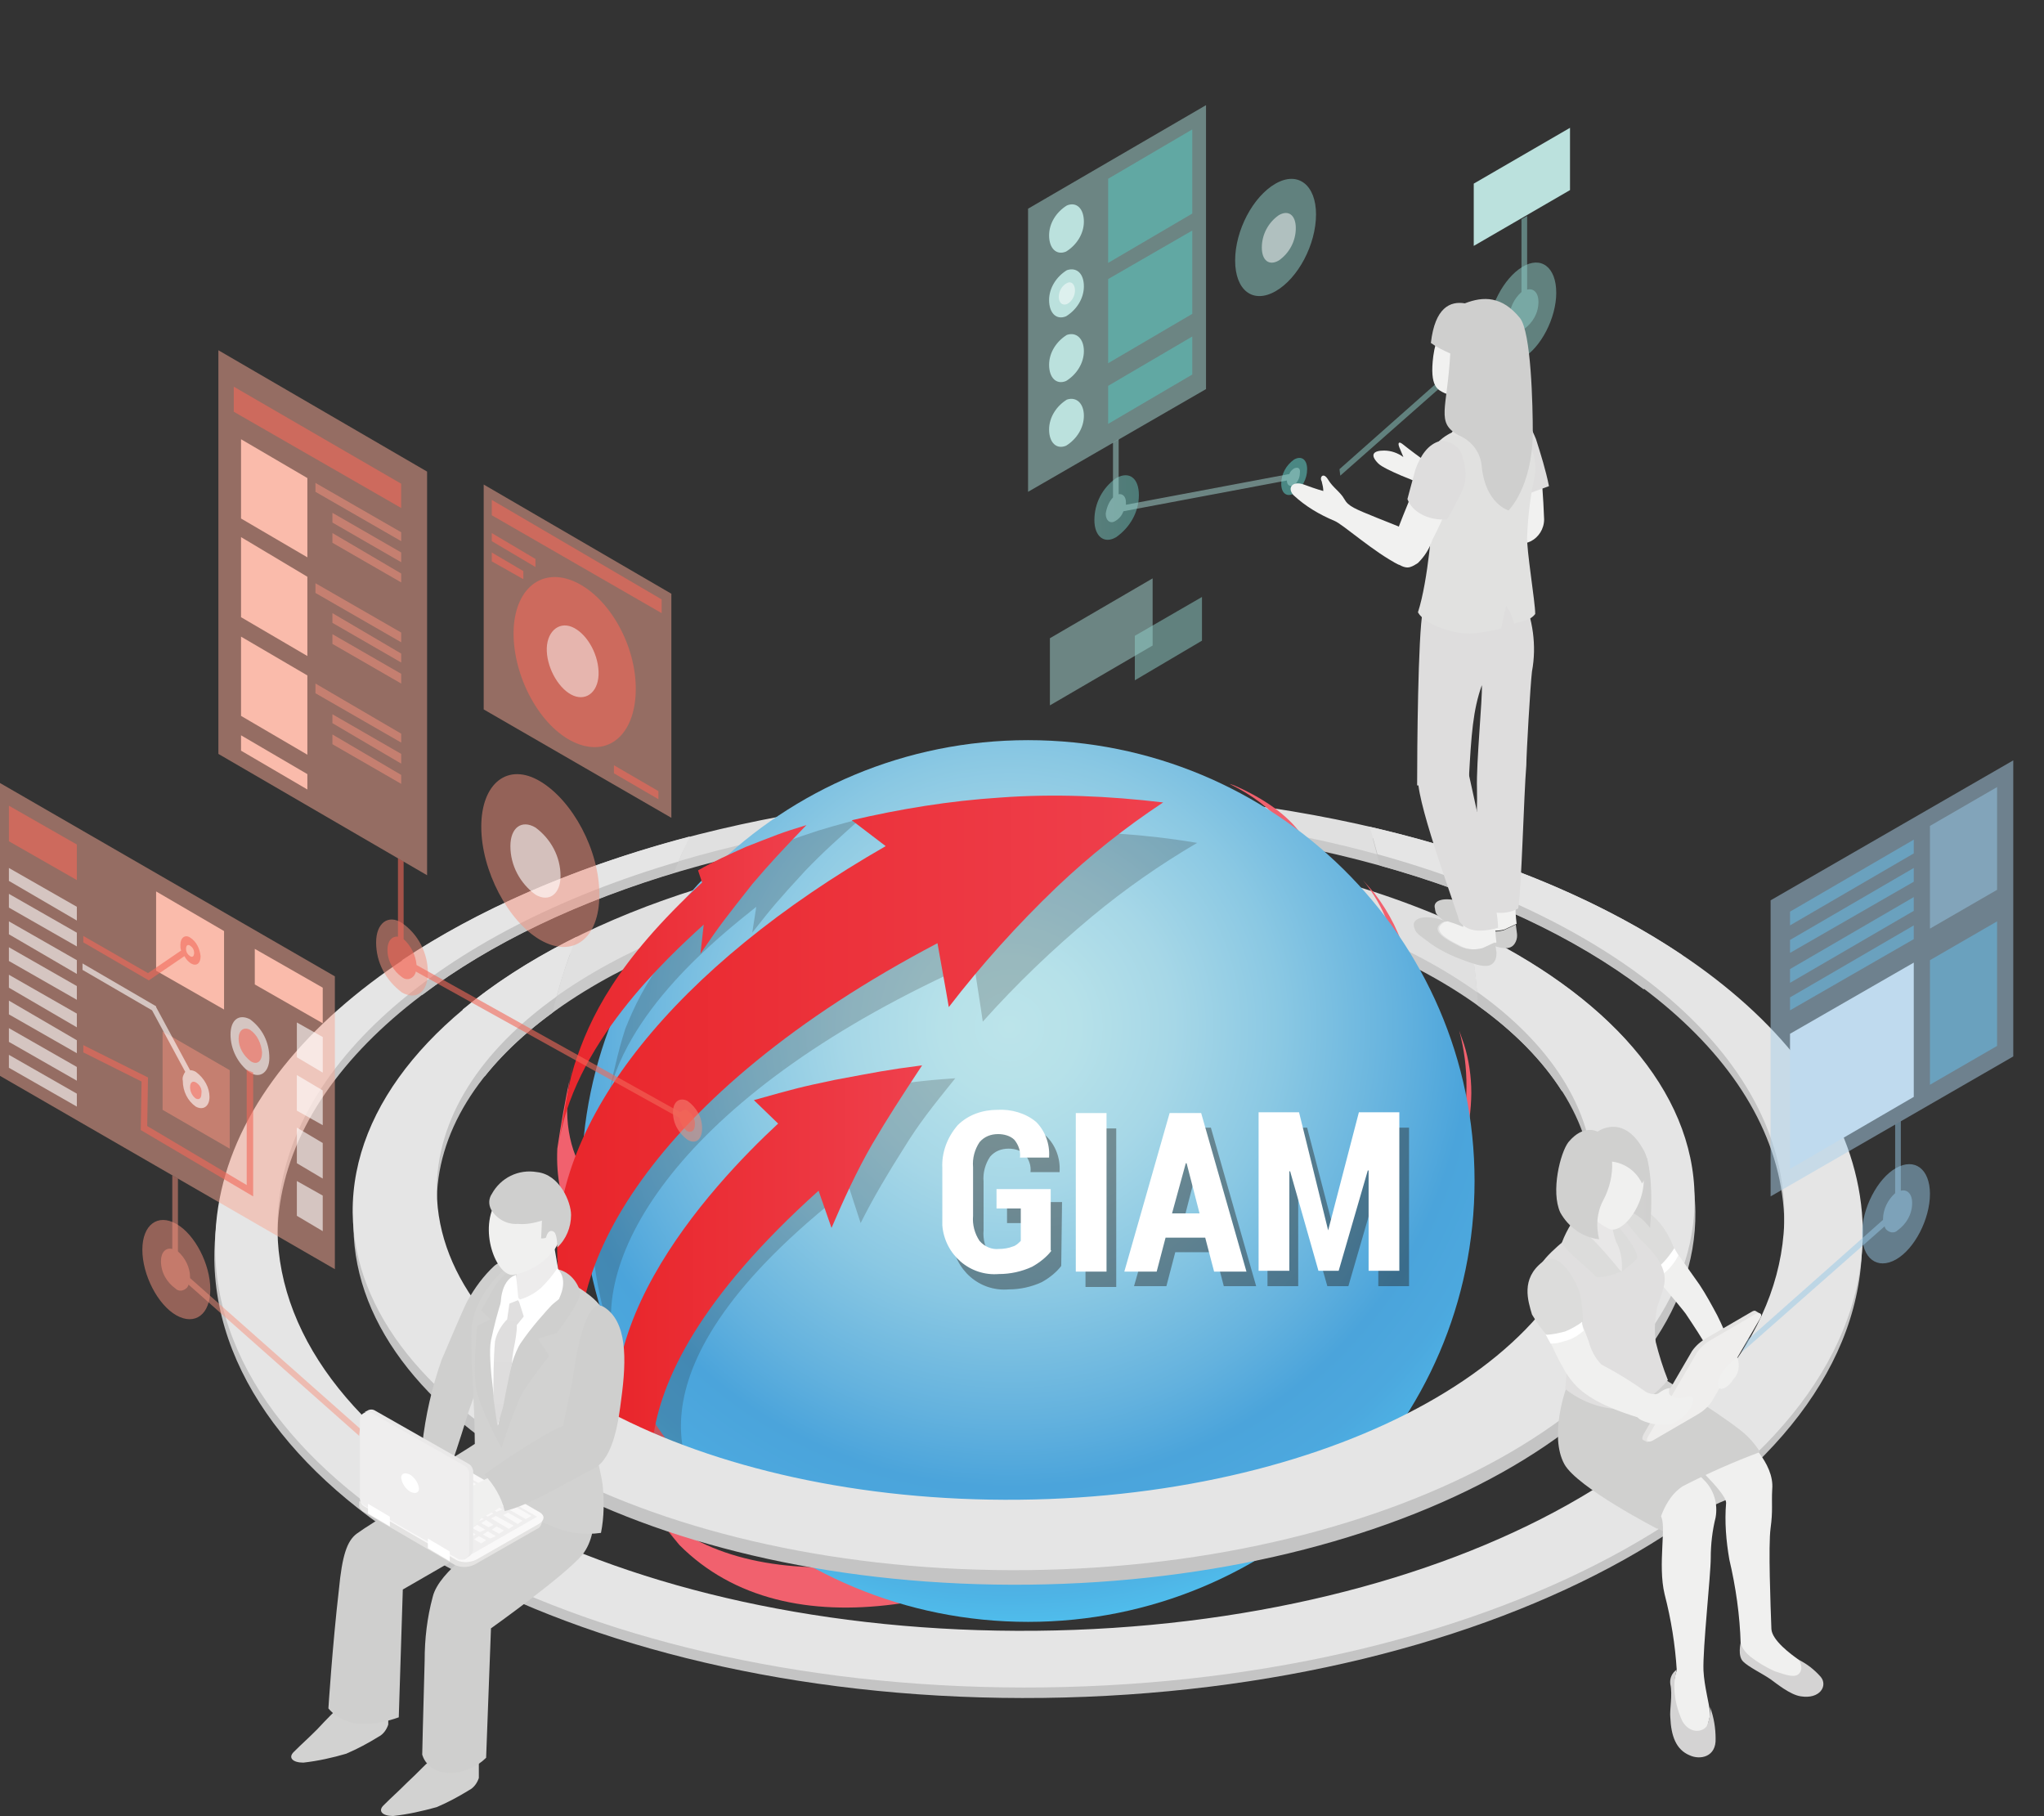 <?xml version="1.0" encoding="utf-8"?>
<!-- Generator: Adobe Illustrator 26.0.3, SVG Export Plug-In . SVG Version: 6.00 Build 0)  -->
<svg version="1.1" id="Layer_1" xmlns="http://www.w3.org/2000/svg" xmlns:xlink="http://www.w3.org/1999/xlink" x="0px" y="0px"
	 viewBox="0 0 252.7 224.5" style="enable-background:new 0 0 252.7 224.5;" xml:space="preserve">
<rect x="0" y="0" width="252.7" height="224.5" fill="#333333" stroke="none"/>
<style type="text/css">
	.st0{fill:#C9C9C9;}
	.st1{fill:#E0E0E0;}
	.st2{fill:#F1616E;}
	.st3{fill:url(#SVGID_1_);}
	.st4{opacity:0.2;}
	.st5{fill:#211A15;}
	.st6{fill:url(#SVGID_00000165932911122757190470000014337734636478893706_);}
	.st7{fill:url(#SVGID_00000091697562650872317380000001621688110316928928_);}
	.st8{fill:url(#SVGID_00000005950352418978715570000006599404189645854633_);}
	.st9{opacity:0.4;}
	.st10{fill:#FFFFFF;}
	.st11{fill:#C4C4C4;}
	.st12{fill:#E5E5E5;}
	.st13{fill:#BBE1DD;}
	.st14{opacity:0.5;fill:#90D0CB;enable-background:new    ;}
	.st15{opacity:0.5;fill:#FFFFFF;enable-background:new    ;}
	.st16{opacity:0.5;fill:#A7D9D4;enable-background:new    ;}
	.st17{opacity:0.6;fill:#5BC0B9;enable-background:new    ;}
	.st18{opacity:0.5;fill:url(#SVGID_00000062192916456323672920000003384608916285232269_);enable-background:new    ;}
	.st19{fill:#CFCFCE;}
	.st20{fill:#F0F0EF;}
	.st21{fill:#D0D0CF;}
	.st22{fill:#D4D3D3;}
	.st23{fill:#DCDCDB;}
	.st24{fill:#E0DFDF;}
	.st25{fill:url(#SVGID_00000043422291009042507130000011444443544877150124_);}
	.st26{fill:#E8E7E7;}
	.st27{fill:#E4E3E2;}
	.st28{fill:#EFEEED;}
	.st29{opacity:0.5;fill:#F6937F;enable-background:new    ;}
	.st30{opacity:0.6;fill:#FFFFFF;enable-background:new    ;}
	.st31{opacity:0.5;fill:#F8A895;enable-background:new    ;}
	.st32{opacity:0.6;fill:#F26759;enable-background:new    ;}
	.st33{fill:#FABBAB;}
	.st34{fill:#D2D2D1;}
	.st35{fill:url(#SVGID_00000093863298414276913990000003709699844345882268_);}
	.st36{fill:#EDECEC;}
	.st37{fill:#F9F8F8;}
	.st38{fill:#EFEEEE;}
	.st39{fill:#EAE9E9;}
	.st40{fill:#F1F1F0;}
	.st41{fill:#DEDDDD;}
	.st42{fill:#E1E1E0;}
	.st43{opacity:0.5;fill:#ABD1EA;enable-background:new    ;}
	.st44{fill:#BFDAEE;}
	.st45{opacity:0.5;fill:#97C8E6;enable-background:new    ;}
	.st46{opacity:0.6;fill:#68B5DD;enable-background:new    ;}
</style>
<g>
	<g id="Layer_2_00000087373019379700093090000018022458783783700888_">
		<g id="Layer_1-2">
			<path class="st0" d="M125,109.2c31.5-0.4,58.4,10.4,68.1,25.7c2.5-1.7,5-3.5,7.4-5.4c-13.8-14.6-42-24.4-74.4-24
				c-28.6,0.3-53.7,8.5-68.5,20.6c0.6,2.4,1.4,4.7,2.3,7C70.8,119.4,95.8,109.5,125,109.2z"/>
			<path class="st1" d="M125,107.6c32.3-0.4,59.8,11,68.8,26.9c2.6-1.8,5.1-3.6,7.5-5.6c-13.5-15.1-42.2-25.3-75.3-25
				c-28.8,0.3-54,8.6-68.8,20.9c0.5,2.5,1.2,4.9,2.1,7.3C70.1,118,95.4,107.9,125,107.6z"/>
			<path class="st0" d="M126.8,101.6c31.5-0.4,59.4,7.8,76.4,20.7l3.9-3.4c-18.8-12.3-47.4-20-79.4-19.7
				c-31.2,0.3-58.9,8.3-77.5,20.5c0.6,1.1,1.3,2.2,2,3.3C69,110.3,96.1,101.9,126.8,101.6z"/>
			<path class="st1" d="M126.8,100.3c32-0.4,60.3,8.1,77.2,21.2l4-3.4c-18.8-12.7-47.8-20.6-80.3-20.2c-31.4,0.4-59.4,8.4-78,20.8
				c0.6,1.2,1.2,2.3,1.9,3.4C68.4,109.2,95.8,100.6,126.8,100.3z"/>
			<path class="st2" d="M69,156.7c0.5,3.9,1.3,7.7,2.4,11.4l1,3c7.7,17,34.3,10.8,45.4,7.3c44-15.7,67.5-48,52.1-68l-1.4-1.6
				c15.8,19.5-15.9,50.8-54.1,61.1c-31.4,7.6-44-2.5-45.5-14.5L69,156.7"/>
			<path class="st2" d="M70.5,133.1c-0.6,2.7-1.2,6.2-1.6,8.9c-1.3,28.5,49.7,18.9,78.6-8.5c18.8-17.8,20.3-29.7,5.1-36.4l-0.6-0.2
				c23,11.3-1.4,37.8-35.4,51c-25.8,10-51,5.8-45.8-16.3L70.5,133.1"/>
			<path class="st2" d="M80.2,186.1c1.1,1.5,2.6,3.5,3.8,4.9c26.8,26.9,97.6-22.4,97.9-55.9c0-2-0.3-4.1-0.9-6l-0.6-1.7
				c10,37-65.7,79.5-95.2,62.5c-2.6-1.5-4.9-3.6-6.5-6.1L80.2,186.1"/>
			
				<radialGradient id="SVGID_1_" cx="2146.62" cy="-3238.09" r="779.32" gradientTransform="matrix(0.1 0 0 -0.1 -89.84 -196.841)" gradientUnits="userSpaceOnUse">
				<stop  offset="0" style="stop-color:#BCE4EA"/>
				<stop  offset="0.11" style="stop-color:#B6E1E9"/>
				<stop  offset="0.26" style="stop-color:#A6D7E7"/>
				<stop  offset="0.43" style="stop-color:#8AC8E3"/>
				<stop  offset="0.62" style="stop-color:#64B2DE"/>
				<stop  offset="0.73" style="stop-color:#4BA4DB"/>
				<stop  offset="0.82" style="stop-color:#4CA8DE"/>
				<stop  offset="0.9" style="stop-color:#4EB3E5"/>
				<stop  offset="0.99" style="stop-color:#51C6F2"/>
				<stop  offset="1" style="stop-color:#52CAF5"/>
			</radialGradient>
			<path class="st3" d="M127.1,200.5c-30.5,0-55.2-24.4-55.2-54.5s24.8-54.5,55.2-54.5s55.2,24.4,55.2,54.5S157.6,200.5,127.1,200.5
				z"/>
			<g class="st4">
				<path class="st5" d="M135,113.3c-4.8,4-9.3,8.3-13.5,13c-0.3-2.2-0.8-5.1-1.1-7.3c-35.4,15.7-47.8,35.9-44.3,48l-0.9-2.8
					c-1-3.4-1.7-7-2-10.5l-0.1-1.2c0-15.4,15.5-32.2,41.3-44.8c-1.2-0.9-2.8-2.2-4-3.1c5.9-1.1,11.9-1.7,17.9-1.8
					c6.6-0.1,13.2,0.3,19.7,1.4C143.4,106.9,139.1,109.9,135,113.3"/>
				<path class="st5" d="M99.5,107.7c-3.4,3.7-3.9,4.3-6.5,7.6l0.5-3.2c-4.5,3.6-16.5,13-18.5,24.5c0.5-2.5,1.2-5.7,1.9-8.1l0.4-1.3
					c2.1-5.3,5.5-11.5,16.2-20l-0.4-1.4c1.9-0.9,3.9-1.7,5.9-2.4c3.5-1.2,4.2-1.3,7.4-2.2C103.5,103.8,101.8,105.3,99.5,107.7"/>
				<path class="st5" d="M111.7,142c-1.9,3-3.7,6-5.3,9.2l-1.4-4.3c-29.6,22.9-19.6,36.1-17.5,38.7c-1.1-1.4-2.7-3.2-3.6-4.6
					l-2.2-1.6c-8.4-16.1,10.3-33.5,18.8-40.2l-2.8-2.8c4.9-1.1,5.6-1.2,9.8-1.9c5.3-0.7,6.1-0.9,10.6-1.2
					C115.2,136.9,113.6,138.9,111.7,142"/>
			</g>
			
				<linearGradient id="SVGID_00000056390129819450112390000008975033749343208601_" gradientUnits="userSpaceOnUse" x1="68.844" y1="89.227" x2="143.68" y2="89.227" gradientTransform="matrix(1 0 0 -1 0 223.89)">
				<stop  offset="0" style="stop-color:#E9262B"/>
				<stop  offset="1" style="stop-color:#EF404D"/>
			</linearGradient>
			<path style="fill:url(#SVGID_00000056390129819450112390000008975033749343208601_);" d="M130.6,109.7
				c-4.8,4.6-9.3,9.6-13.3,14.8c-0.4-2.4-1-5.6-1.4-7.9c-35.6,18.7-47.5,41.3-43.5,54.5l-1-3c-1.1-3.7-2-7.5-2.4-11.4l-0.1-1.3
				c-0.6-16.9,14.6-35.9,40.6-50.8c-1.3-1-2.9-2.2-4.2-3.2c6-1.4,12.1-2.4,18.3-2.8c6.7-0.5,13.5-0.2,20.2,0.6
				C139.1,102.3,134.7,105.8,130.6,109.7"/>
			
				<linearGradient id="SVGID_00000007420014588376293280000009638303391770926521_" gradientUnits="userSpaceOnUse" x1="68.91" y1="101.865" x2="99.63" y2="101.865" gradientTransform="matrix(1 0 0 -1 0 223.89)">
				<stop  offset="0" style="stop-color:#E9262B"/>
				<stop  offset="1" style="stop-color:#EF404D"/>
			</linearGradient>
			<path style="fill:url(#SVGID_00000007420014588376293280000009638303391770926521_);" d="M93,109.3c-3.3,4.2-3.9,4.9-6.4,8.6
				l0.4-3.6c-4.5,4.1-16.4,15-18,27.7c0.4-2.7,1-6.3,1.6-8.9l0.4-1.4c1.9-5.9,5.2-12.8,15.8-22.6l-0.5-1.5c1.9-1.1,3.9-2,5.9-2.9
				c3.6-1.4,4.2-1.7,7.5-2.7C96.9,104.9,95.2,106.7,93,109.3"/>
			
				<linearGradient id="SVGID_00000170260133743157489120000002948780824183454647_" gradientUnits="userSpaceOnUse" x1="76.115" y1="62.555" x2="114.04" y2="62.555" gradientTransform="matrix(1 0 0 -1 0 223.89)">
				<stop  offset="0" style="stop-color:#E9262B"/>
				<stop  offset="1" style="stop-color:#EF404D"/>
			</linearGradient>
			<path style="fill:url(#SVGID_00000170260133743157489120000002948780824183454647_);" d="M107.8,141.5c-1.9,3.3-3.5,6.8-5,10.3
				l-1.6-4.6C71.8,173.6,81.7,188.3,84,191c-1.1-1.5-2.7-3.4-3.8-4.9l-1.6-2.4c-9.2-17.3,9.3-37.1,17.6-44.8l-3-2.9
				c5-1.4,5.7-1.6,10-2.5c5.4-1,6.2-1.2,10.8-1.8C111.3,135.8,109.8,138.1,107.8,141.5"/>
			<g class="st9">
				<path class="st5" d="M131.2,156.5c-0.6,0.8-1.5,1.5-2.4,2c-1.3,0.6-2.7,0.9-4.1,0.9c-3.6,0.3-6.7-2.4-7-6.1c0-0.4,0-0.7,0-1.1
					v-6c-0.1-1.9,0.6-3.8,1.9-5.3c1.3-1.3,3.1-2,5-1.9c1.7-0.1,3.5,0.4,4.8,1.5c1.1,1.1,1.7,2.7,1.6,4.3v0.1h-3.6
					c0.1-0.8-0.2-1.6-0.7-2.2c-0.5-0.5-1.3-0.7-2-0.7c-0.9,0-1.7,0.3-2.3,1c-0.6,0.9-0.9,2-0.8,3.1v6c-0.1,1.1,0.2,2.2,0.8,3.1
					c0.6,0.7,1.5,1.1,2.4,1c0.6,0,1.2-0.1,1.7-0.3c0.4-0.1,0.7-0.4,1-0.7v-4h-3v-2.6h6.8L131.2,156.5z"/>
				<path class="st5" d="M138,159.1h-3.8v-19.6h3.8V159.1z"/>
				<path class="st5" d="M150.2,154.8h-4.9l-1.1,4.2h-4l5.6-19.6h3.9l5.6,19.6h-4L150.2,154.8z M146.1,151.8h3.3l-1.6-6.2h-0.1
					L146.1,151.8z"/>
				<path class="st5" d="M165.4,154L165.4,154l3.8-14.6h5v19.6h-3.8v-12.4h-0.1l-3.6,12.4h-2.6l-3.5-12.3h-0.1V159h-3.8v-19.6h4.9
					L165.4,154z"/>
			</g>
			<path class="st10" d="M130,154.6c-0.6,0.8-1.5,1.5-2.4,2c-1.3,0.6-2.7,0.9-4.1,0.9c-3.6,0.3-6.7-2.4-7-6c0-0.4,0-0.7,0-1.1v-6
				c-0.1-1.9,0.6-3.8,1.9-5.3c1.3-1.3,3.1-1.9,4.9-1.9c1.7-0.1,3.5,0.4,4.8,1.5c1.1,1.1,1.7,2.7,1.6,4.3v0.1h-3.6
				c0.1-0.8-0.2-1.6-0.7-2.2c-0.5-0.5-1.3-0.7-2-0.7c-0.9,0-1.7,0.3-2.3,1c-0.6,0.9-0.9,2-0.8,3.1v6c-0.1,1.1,0.2,2.2,0.8,3.1
				c0.6,0.7,1.5,1.1,2.4,1c0.6,0,1.2-0.1,1.7-0.3c0.4-0.1,0.7-0.4,1-0.7v-4h-3V147h6.7V154.6z"/>
			<path class="st10" d="M136.8,157.2H133v-19.6h3.8L136.8,157.2z"/>
			<path class="st10" d="M149,153h-4.9l-1.1,4.2h-4l5.6-19.6h3.9l5.6,19.6h-4L149,153z M144.9,150h3.4l-1.6-6.2h-0.1L144.9,150z"/>
			<path class="st10" d="M164.2,152.1L164.2,152.1l3.8-14.6h5v19.6h-3.8v-12.4h-0.1l-3.6,12.4H163l-3.5-12.3h-0.1v12.3h-3.8v-19.6h5
				L164.2,152.1z"/>
			<path class="st11" d="M181.9,116.6c0.4,2.6,0.7,5.1,0.8,7.7c8.9,6.4,14.2,14.3,14.3,23c0.3,21.5-31.6,39.3-71,39.7
				s-71.7-16.6-72-38.1c-0.1-8.8,5.2-17.1,14.3-23.7c0.6-2.5,1.3-4.9,2.2-7.3c-16.6,8.4-27,20.5-26.8,33.8
				c0.3,24.9,37.7,44.7,83.5,44.2s82.7-21.1,82.4-46.1C209.4,136.5,198.8,124.7,181.9,116.6z"/>
			<path class="st12" d="M181.5,114.8c0.5,2.6,0.9,5.2,1.1,7.8c9,6.4,14.3,14.4,14.4,23.1c0.3,21.5-31.6,39.3-71,39.7
				s-71.7-16.6-72-38.1c-0.1-9,5.4-17.4,14.8-24.1c0.7-2.5,1.5-5,2.5-7.4c-17.1,8.5-27.8,20.7-27.7,34.1
				c0.3,24.9,37.7,44.7,83.5,44.2s82.7-21.2,82.4-46.1C209.4,134.8,198.6,122.9,181.5,114.8z"/>
			<path class="st11" d="M169.7,103.6c0.3,1.1,0.6,2.3,0.9,3.4c29.5,8.2,49.7,24.8,50,44.2c0.3,28-41.1,51.2-92.5,51.7
				s-93.4-21.6-93.8-49.6c-0.2-19.4,19.7-36.5,49-45.4c0.4-1,0.9-2.1,1.3-3.1c-34.5,9.2-58.3,28.6-58.1,50.9
				c0.4,30.6,46.3,54.9,102.5,54.2s101.5-26,101.2-56.6C229.9,130.9,205.1,111.9,169.7,103.6z"/>
			<path class="st12" d="M169.3,102.2c0.4,1.1,0.7,2.3,1,3.4c29.7,8.2,50,24.8,50.3,44.3c0.3,28-41.1,51.2-92.5,51.7
				S34.6,180,34.3,152c-0.2-19.6,19.9-36.8,49.6-45.5c0.4-1,0.9-2.1,1.4-3.1c-34.9,9.2-59,28.7-58.7,51
				c0.4,30.6,46.3,54.9,102.5,54.2s101.5-26,101.2-56.6C229.9,129.5,204.9,110.4,169.3,102.2z"/>
			<polygon class="st13" points="182.2,22.7 182.2,30.4 194.1,23.5 194.1,15.8 			"/>
			<path class="st14" d="M192.4,36.2c0,3.1-1.9,6.8-4.2,8.1s-4.2-0.1-4.2-3.2s1.9-6.7,4.2-8.1S192.4,33,192.4,36.2z"/>
			<path class="st14" d="M165.6,58l21-18.6c0,0,0,0,0-0.1c0-1.2,0.6-2.4,1.5-3.2v-9l0.7-0.4v9.1c0.8-0.2,1.4,0.4,1.4,1.5
				c0,1.4-0.7,2.6-1.8,3.4c-0.4,0.4-1,0.3-1.4-0.1c-0.1-0.1-0.2-0.3-0.2-0.4l-21.1,18.6L165.6,58z"/>
			<path class="st14" d="M162.7,26.5c0,3.7-2.2,7.9-5,9.5s-5-0.1-5-3.8s2.2-7.9,5-9.5S162.7,22.9,162.7,26.5z"/>
			<path class="st15" d="M160.2,28.2c0,1.6-0.8,3.1-2.1,4c-1.2,0.7-2.1,0-2.1-1.6c0-1.6,0.8-3.1,2.1-4
				C159.3,25.9,160.2,26.6,160.2,28.2z"/>
			<polygon class="st16" points="129.8,78.9 129.8,87.2 142.5,79.8 142.5,71.5 			"/>
			<polygon class="st14" points="140.3,78.6 140.3,84.1 148.6,79.2 148.6,73.8 			"/>
			<polygon class="st16" points="149.1,13 127.1,25.8 127.1,60.8 149.1,48.1 			"/>
			<polygon class="st17" points="147.4,16 137,22.1 137,32.5 147.4,26.4 			"/>
			<polygon class="st17" points="147.4,28.5 137,34.5 137,44.9 147.4,38.8 			"/>
			<polygon class="st17" points="147.4,41.6 137,47.7 137,52.4 147.4,46.3 			"/>
			<path class="st13" d="M134,27.4c0,1.5-0.9,2.9-2.2,3.7c-1.2,0.5-2.1-0.4-2.1-2c0-1.5,0.9-2.9,2.2-3.7
				C133.1,24.9,134,25.8,134,27.4z"/>
			<path class="st13" d="M134,35.4c0,1.5-0.9,2.9-2.2,3.7c-1.2,0.5-2.1-0.4-2.1-2c0-1.5,0.9-2.9,2.2-3.7C133.1,33,134,33.8,134,35.4
				z"/>
			<path class="st15" d="M132.9,35.9c0,0.7-0.4,1.4-1,1.7c-0.6,0.2-1-0.2-1-0.9c0-0.7,0.4-1.4,1-1.7
				C132.4,34.7,132.9,35.1,132.9,35.9z"/>
			<path class="st13" d="M134,43.4c0,1.5-0.9,2.9-2.2,3.7c-1.2,0.5-2.1-0.4-2.1-2c0-1.5,0.9-2.9,2.2-3.7C133.1,41,134,41.9,134,43.4
				z"/>
			<path class="st13" d="M134,51.4c0,1.5-0.9,2.9-2.2,3.7c-1.2,0.5-2.1-0.4-2.1-2c0-1.5,0.9-2.9,2.2-3.7C133.1,49,134,49.9,134,51.4
				z"/>
			
				<linearGradient id="SVGID_00000089542189441850724860000016806954662039026349_" gradientUnits="userSpaceOnUse" x1="-192.22" y1="161.15" x2="-186.73" y2="161.15" gradientTransform="matrix(-1 0 0 -1 -51.39 223.89)">
				<stop  offset="1.000000e-02" style="stop-color:#69C4BD"/>
				<stop  offset="1" style="stop-color:#7ECAC4"/>
			</linearGradient>
			<path style="opacity:0.5;fill:url(#SVGID_00000089542189441850724860000016806954662039026349_);enable-background:new    ;" d="
				M140.8,61.2c0,2.1-1.1,4-2.8,5.2c-1.5,0.9-2.7-0.1-2.7-2.1c0-2.1,1-4,2.7-5.2C139.6,58.2,140.8,59.1,140.8,61.2z"/>
			<path class="st17" d="M161.6,58c0,1.2-0.6,2.3-1.6,3c-0.9,0.5-1.6,0-1.6-1.2c0-1.2,0.6-2.3,1.6-3C160.9,56.3,161.6,56.8,161.6,58
				z"/>
			<path class="st16" d="M160,57.9c-0.3,0.2-0.5,0.4-0.6,0.7l-20.2,3.8c0-0.1,0-0.2,0-0.3c0-0.7-0.4-1.1-0.9-1v-6.8l-0.7,0.4v6.8
				c-0.5,0.5-0.8,1.3-0.9,2c0,0.9,0.6,1.3,1.2,0.9c0.5-0.3,0.8-0.7,1-1.2l20.2-3.8l0,0c0,0.6,0.4,0.8,0.8,0.6
				c0.5-0.3,0.8-0.9,0.8-1.5C160.8,57.9,160.5,57.7,160,57.9z"/>
			<path class="st19" d="M216.4,184.4c-2.1,0.6-4.1,1.4-5.9,2.4c-2.5,1.5-3.8,3.2-5.5,2.2s-2.6-6.9-2.6-6.9l15-2.7
				C217.4,179.4,218.3,183.2,216.4,184.4z"/>
			<path class="st20" d="M215.7,177.7c0,0,3.7,3.1,3.4,6.4c-0.1,1.8,0.1,2.6-0.2,4.8s0,9.7,0.1,12.5c0.1,1.4,2.4,3.1,3.4,3.8
				s0.6,1.8,0.9,2.3c0.7,1-2.2,1.7-3.8,0.4s-4.2-2.4-4.3-4.7c-0.1-3.5-0.6-7-1.4-10.4c-0.4-2.3-0.6-4.7-0.4-7c0-1.4-5.1-5.8-5.2-6.2
				C207.7,178.4,215.7,177.7,215.7,177.7z"/>
			<path class="st20" d="M210.7,183c1.2,1.2,1.7,2.9,1.4,4.6c-0.4,1.6-0.6,3.3-0.6,5c0,2.1-1,11.2-0.9,13.9c0.1,2,0.7,4,0.8,5.2
				c0.1,0.6-0.4,1.5-0.3,2.2c0.1,1.2-2.8,1-3.7,0.6s-0.8-6.3-0.1-8c-0.2-3.2-0.7-6.3-1.5-9.4c-0.9-3.7,0.3-8.7-0.5-9.7
				c-1.6-1.9-4.8-3.5-4.9-5.4c-0.1-2.4,2.2-6.2,4.5-5.2C205.7,177.2,207.8,180.1,210.7,183z"/>
			<path class="st21" d="M193.6,171.7c0,0-2.1,5.8-0.2,9.3c1.6,2.9,11.5,8,11.5,8s0.7-3.8,3.2-5.3c3.1-1.6,6.3-3,9.5-4.2
				c-0.7-1.1-1.6-2.1-2.7-2.9c-2.4-1.9-9.9-6.6-9.9-6.6C202.2,173.3,197.3,174.1,193.6,171.7z"/>
			<path class="st20" d="M211.3,167.3c0.8-0.4,1.7-0.8,2.6-1.1c-0.5-1.2-1-2.4-1.6-3.6c-0.7-1.3-1.4-2.6-2.2-3.8
				c-0.7-1-2.9-4.1-2.9-4.1l-3.2,2.4c0,0,3.9,4.6,4.4,5.3c1,1.5,2,3,2.9,4.6C211.3,167.1,211.3,167.2,211.3,167.3z"/>
			<path class="st22" d="M222.4,205.2c1,0.5,1.9,1.2,2.7,2.1c0.9,1.1-0.1,2.8-2.5,2.4c-1.3-0.2-3-1.6-3.7-2.1
				c-1-0.7-2.7-1.5-3.4-2.2s-0.3-2.3-0.3-2.3c0.2,0.7,0.6,1.2,1.2,1.7c0.9,0.7,1.9,1.3,3,1.8c1.5,0.5,2.6,0.9,3.1,0.2
				S222.4,205.2,222.4,205.2z"/>
			<path class="st22" d="M211.4,211c0.1,0.8-0.1,1.7-0.4,2.4c-0.6,0.8-2.1,0.9-3-0.6c-0.6-1.3-1-2.8-1-4.3c0-0.7,0.1-1.4,0.3-2.1
				c-0.6,0.4-0.9,1.1-0.8,1.8c0.3,1.3-0.1,3.2,0,4.1c0.1,2.3,0.7,4,2.4,4.7c1.3,0.6,3.3,0.2,3.2-2.1
				C212.1,213.7,211.9,212.3,211.4,211z"/>
			<path class="st23" d="M204.5,157.7c0.5-0.2,0.9-0.5,1.3-0.9c0.6-0.5,1-1.1,1.4-1.8c0,0-1.2-4.4-4.5-5.7c-1.6-0.6-3.8,1.2-3.8,1.2
				L204.5,157.7z"/>
			<path class="st10" d="M207,154.3l0.5,0.9c0,0-1.1,2.2-2.6,2.6s-0.7-0.9-0.7-0.9S205.1,157.2,207,154.3z"/>
			<path class="st24" d="M190.3,156.8c0.3-1.4,4.3-4.4,4.3-4.4l3.2,2.3c0.8,0.7,1.6,1.4,2.3,2.2l0,0c-0.2-1.5-0.6-3-1.2-4.5
				c-0.1-0.9-0.1-1.8,0-2.7l0.8-0.2c0.7,0.7,2.2,2.7,3,3.6s3.7,3.2,3,5.9c-0.2,0.8-0.5,1.7-0.8,2.5c-0.3,1.4-0.4,2.9-0.2,4.4
				c0.4,1.6,0.9,3.2,1.5,4.7c0,0-2.8,3.6-6.1,3.6c-2.4-0.1-4.7-1-6.6-2.5c0.3-2.7,0.4-5.4,0.4-8.1
				C194,163.6,189.4,161.3,190.3,156.8z"/>
			<path class="st23" d="M200.2,151.8c0,0,2.4,2.7,2.2,3.8c-0.6,0.6-2,1.7-2,1.7l-1.6-5.2L200.2,151.8z"/>
			<path class="st20" d="M205,173.2c-2.2-1.7-4.5-3.2-7-4.5c-0.8-0.8-1.3-1.8-1.6-2.9c-0.5-1.4-1.4-3.5-1.4-3.5l-4.3,1.4
				c0,0,1.6,3.8,2.4,5.1c0.6,1.2,1.4,2.3,2.5,3.2c1.2,0.9,2.7,2,8.1,3.6C204,174.7,204.4,173.9,205,173.2z"/>
			
				<linearGradient id="SVGID_00000116945313053932861020000010856248829989395348_" gradientUnits="userSpaceOnUse" x1="199" y1="76.405" x2="204.16" y2="76.405" gradientTransform="matrix(1 0 0 -1 0 223.89)">
				<stop  offset="0" style="stop-color:#D4D3D3"/>
				<stop  offset="1" style="stop-color:#D0D0CF"/>
			</linearGradient>
			<path style="fill:url(#SVGID_00000116945313053932861020000010856248829989395348_);" d="M203.1,150.8c0.3,0.3,0.6,0.6,0.9,1
				c0.5-6-0.4-8.7-0.4-8.7l-3.5,6l-0.2,0.2C201.1,149.5,202.2,150,203.1,150.8z"/>
			<path class="st26" d="M199.2,150c0,1.2,0.2,2.4,0.6,3.5c0.6,1.1,0.8,2.4,0.7,3.7c-1-0.7-2-1.5-2.9-2.3c-0.9-0.8-3.3-2.3-3.3-2.3
				l0.1-6.9L199.2,150z"/>
			<path class="st20" d="M196.4,141.9c1.8-1.4,4.4-1,5.8,0.8c0.3,0.4,0.5,0.9,0.7,1.3c1.4,3.9-2.2,8.8-4,7.9
				c-1.8-0.9-3.2-2.3-3.9-4.2C194.2,145.5,195.2,142.8,196.4,141.9z"/>
			<path class="st23" d="M194.3,151.2c1,0.6,1.9,1.4,2.8,2.2c2,2.1,3.3,3.8,3.3,3.8c-0.9,0.4-2,0.7-3,0.7c-1.9-1.9-3.6-3-4.3-4.3
				C193.4,152.8,193.8,152,194.3,151.2z"/>
			<path class="st23" d="M191.4,165.2c-0.8-0.8-1.4-1.7-2-2.7c-0.5-1.7-1.4-4.4,1.3-6.5c2.1-1.6,4.1,2.3,4.6,3.8
				c0.3,1.3,0.4,2.6,0.4,3.9C195,164.6,192.8,165.9,191.4,165.2z"/>
			<path class="st10" d="M195.6,163.4c0,0.4,0.1,0.8,0.2,1.1c-0.7,0.6-1.5,1.1-2.4,1.3c-0.6,0.2-1.1,0.3-1.7,0.3l-0.6-1.1
				c0.8,0,1.6-0.2,2.4-0.4C194.2,164.3,195,163.9,195.6,163.4z"/>
			<path class="st21" d="M203.1,142c-2.5-4.4-5.6-2.1-5.6-2.1s-1.7-1-3.6,1.3c-1,1.3-2.2,6.1-1,8.7c1,1.8,2.8,3.1,4.8,3.3
				c-0.4-1.6-0.3-3.3,0.5-4.8c0.8-1.5,1.2-3.2,1.1-4.8c1.6,0.2,3,1.2,3.7,2.7C204,145,203.9,143.3,203.1,142z"/>
			<path class="st27" d="M217.1,162.1c-0.1-0.1-0.3-0.1-0.6,0.1l-5.5,3.2c-0.7,0.4-1.3,0.9-1.8,1.6l-6,10.3
				c-0.2,0.4-0.2,0.6-0.1,0.7l0,0l0.6,0.3l0.3-0.6l5.2-3c0.7-0.4,1.3-0.9,1.8-1.6l6-10.3c0,0,0,0,0-0.1l0.1,0.1l0.5-0.4L217.1,162.1
				L217.1,162.1z"/>
			<path class="st28" d="M217.1,162.4l-5.5,3.2c-0.7,0.4-1.3,0.9-1.8,1.6l-6,10.3c-0.4,0.6-0.1,0.9,0.5,0.6l5.5-3.2
				c0.7-0.4,1.3-0.9,1.8-1.6l6-10.3C217.9,162.5,217.7,162.2,217.1,162.4z"/>
			<path class="st20" d="M214.8,167.8c-1.4,0.9-2.6,2.6-2.4,3.5s1.4,0.1,1.9-0.8C215,169.8,215.1,168.8,214.8,167.8z"/>
			<path class="st20" d="M203.5,172.1c0,0,1.1,0.5,1.6,0.1c0.4-0.3,0.9-0.6,1.4-0.6c0,0-0.5,0.7,0.2,1c0.5,0.3,1.2,0.3,1.7,0.1
				c0.7-0.2,1.3-0.1,0.7,1.2c-0.6,1-1.5,1.8-2.6,2.2c-1.2,0.1-2.4,0-3.5-0.5C201.1,174.8,203.5,172.1,203.5,172.1z"/>
			<path class="st29" d="M59.5,102.2c0,5.4,3.3,11.7,7.3,14s7.3-0.1,7.3-5.6s-3.3-11.6-7.3-14S59.5,96.8,59.5,102.2z"/>
			<path class="st30" d="M63.1,104.6c0,2.4,1.2,4.6,3.1,6c1.7,1,3.1-0.1,3.1-2.3c0-2.4-1.2-4.6-3.1-6
				C64.5,101.3,63.1,102.3,63.1,104.6z"/>
			<polygon class="st31" points="59.8,59.9 83,73.4 83,101.1 59.8,87.7 			"/>
			<polygon class="st32" points="60.8,61.8 81.8,74.1 81.8,75.8 60.8,63.7 			"/>
			<polygon class="st32" points="66.2,69.1 66.2,70.1 60.8,66.9 60.8,65.9 			"/>
			<polygon class="st32" points="81.4,97.8 81.4,98.8 75.9,95.6 75.9,94.6 			"/>
			<polygon class="st32" points="64.7,70.6 64.7,71.6 60.8,69.4 60.8,68.3 			"/>
			<path class="st32" d="M63.5,78.8c0.2,5.5,3.6,11.4,7.8,13.1s7.4-1.4,7.3-7S75,73.5,70.8,71.8S63.3,73.2,63.5,78.8z"/>
			<path class="st15" d="M67.6,80.5c0.1,2.3,1.6,4.8,3.3,5.5s3.2-0.6,3.1-3s-1.6-4.8-3.3-5.5S67.5,78.2,67.6,80.5z"/>
			<path class="st29" d="M17.6,154.5c0,3.1,1.9,6.8,4.2,8.1s4.2-0.1,4.2-3.2s-1.9-6.8-4.2-8.1S17.6,151.4,17.6,154.5z"/>
			<polygon class="st31" points="0,133 41.4,156.9 41.4,120.7 0,96.8 			"/>
			<polygon class="st30" points="9.5,135.2 1.1,130.4 1.1,132 9.5,136.8 			"/>
			<polygon class="st30" points="9.5,131.9 1.1,127.1 1.1,128.8 9.5,133.6 			"/>
			<polygon class="st30" points="9.5,128.6 1.1,123.7 1.1,125.4 9.5,130.2 			"/>
			<polygon class="st30" points="9.5,125.3 1.1,120.5 1.1,122.1 9.5,127 			"/>
			<polygon class="st30" points="9.5,121.9 1.1,117.1 1.1,118.8 9.5,123.6 			"/>
			<polygon class="st30" points="9.5,118.7 1.1,113.9 1.1,115.5 9.5,120.4 			"/>
			<polygon class="st30" points="9.5,115.3 1.1,110.5 1.1,112.2 9.5,117 			"/>
			<polygon class="st30" points="9.5,112.1 1.1,107.3 1.1,108.9 9.5,113.8 			"/>
			<polygon class="st32" points="9.5,104.4 1.1,99.6 1.1,104 9.5,108.8 			"/>
			<polygon class="st33" points="39.9,122.1 31.5,117.3 31.5,121.7 39.9,126.5 			"/>
			<polygon class="st30" points="36.7,126.4 36.7,130.7 39.9,132.6 39.9,128.2 			"/>
			<polygon class="st30" points="36.7,132.9 36.7,137.3 39.9,139.1 39.9,134.8 			"/>
			<polygon class="st30" points="36.7,139.4 36.7,143.8 39.9,145.7 39.9,141.3 			"/>
			<polygon class="st30" points="36.7,146 36.7,150.3 39.9,152.2 39.9,147.8 			"/>
			<polygon class="st33" points="27.7,115.1 19.3,110.2 19.3,120 27.7,124.8 			"/>
			<path class="st32" d="M23.5,115.9L23.5,115.9c-0.6-0.4-1.2,0-1.2,0.9c0,0.2,0,0.5,0.1,0.7l-4.1,2.8l-8-4.6v0.8l8.1,4.7l4.4-3
				c0.2,0.4,0.5,0.7,0.8,0.9c0.7,0.4,1.2,0,1.2-0.9C24.7,117.3,24.3,116.4,23.5,115.9z"/>
			<polygon class="st29" points="28.4,132.3 20.1,127.5 20.1,137.2 28.4,142 			"/>
			<path class="st30" d="M24.2,132.5L24.2,132.5c-0.2-0.1-0.4-0.2-0.7-0.2l-4.2-7.8l0-0.1l-9.1-5.3v0.8l8.6,5l4.1,7.6
				c-0.2,0.3-0.4,0.7-0.3,1.1c0,1.3,0.6,2.5,1.6,3.2c0.9,0.5,1.7,0,1.7-1.2C25.9,134.5,25.3,133.3,24.2,132.5z"/>
			<path class="st33" d="M23.5,116.9L23.5,116.9c-0.3-0.2-0.5,0-0.5,0.4l0,0c0,0.4,0.2,0.7,0.5,0.9c0.3,0.2,0.5,0,0.5-0.4
				C24,117.4,23.8,117.1,23.5,116.9z"/>
			<path class="st30" d="M30.9,126L30.9,126c-1.4-0.7-2.4,0.1-2.4,1.9l0,0c0,1.8,0.9,3.6,2.4,4.7c1.3,0.8,2.4-0.1,2.4-1.8
				C33.3,128.8,32.4,127.1,30.9,126z"/>
			<path class="st32" d="M24.2,133.8L24.2,133.8c-0.4-0.2-0.7,0-0.7,0.6l0,0c0,0.6,0.3,1.1,0.7,1.4c0.4,0.2,0.7,0,0.7-0.6
				C25,134.6,24.7,134.1,24.2,133.8z"/>
			<path class="st32" d="M30.9,127.3L30.9,127.3c-0.8-0.4-1.4,0.1-1.4,1.1l0,0c0,1.1,0.6,2.1,1.5,2.8c0.8,0.5,1.4,0,1.4-1.1
				C32.3,129,31.8,127.9,30.9,127.3z"/>
			<path class="st32" d="M30.5,132.2v14.3l-12.3-7.3l0.1-6l-8-4v0.9l7.2,3.6l-0.1,6l13.9,8.2v-15.3c-0.1-0.1-0.3-0.1-0.4-0.2
				C30.7,132.4,30.6,132.3,30.5,132.2z"/>
			<path class="st29" d="M44.5,176.6l-21-18.6c0,0,0,0,0-0.1c0-1.2-0.6-2.4-1.5-3.2v-9l-0.7-0.4v9.1c-0.8-0.2-1.4,0.4-1.4,1.5
				c0,1.4,0.7,2.6,1.8,3.4c0.4,0.4,1,0.3,1.4-0.1c0.1-0.1,0.2-0.3,0.2-0.4l21.1,18.7L44.5,176.6z"/>
			<polygon class="st31" points="27,43.3 52.8,58.3 52.8,108.2 27,93.2 			"/>
			<polygon class="st32" points="28.9,47.8 49.6,59.8 49.6,62.8 28.9,50.9 			"/>
			<polygon class="st29" points="39,59.7 49.6,65.8 49.6,66.9 39,60.8 			"/>
			<polygon class="st29" points="41.1,63.4 49.6,68.3 49.6,69.5 41.1,64.6 			"/>
			<polygon class="st29" points="41.1,65.9 49.6,70.9 49.6,72 41.1,67.1 			"/>
			<polygon class="st29" points="39,72.1 49.6,78.2 49.6,79.4 39,73.3 			"/>
			<polygon class="st29" points="41.1,75.8 49.6,80.8 49.6,81.9 41.1,77 			"/>
			<polygon class="st29" points="41.1,78.4 49.6,83.3 49.6,84.5 41.1,79.6 			"/>
			<polygon class="st29" points="39,84.5 49.6,90.7 49.6,91.8 39,85.7 			"/>
			<polygon class="st29" points="41.1,88.3 49.6,93.2 49.6,94.4 41.1,89.4 			"/>
			<polygon class="st29" points="41.1,90.8 49.6,95.8 49.6,96.9 41.1,92 			"/>
			<polygon class="st33" points="38,59.1 38,68.9 29.8,64.1 29.8,54.3 			"/>
			<polygon class="st33" points="38,71.3 38,81.1 29.8,76.3 29.8,66.4 			"/>
			<polygon class="st33" points="38,83.5 38,93.3 29.8,88.5 29.8,78.7 			"/>
			<polygon class="st33" points="38,95.7 38,97.6 29.8,92.8 29.8,90.9 			"/>
			<path class="st29" d="M46.5,116.5c0,2.5,1.2,4.7,3.2,6.2c1.8,1,3.2-0.1,3.2-2.4c0-2.5-1.2-4.8-3.2-6.2
				C48,113,46.5,114.1,46.5,116.5z"/>
			<path class="st29" d="M83.2,137.5c0,1.4,0.7,2.6,1.8,3.4c1,0.6,1.8,0,1.8-1.4c0-1.4-0.7-2.6-1.8-3.4
				C84,135.6,83.2,136.2,83.2,137.5z"/>
			<path class="st32" d="M85,137.3c-0.2-0.2-0.6-0.1-0.8,0.1c0,0-0.1,0.1-0.1,0.1l-32.6-18.2c-0.1-1.2-0.7-2.4-1.6-3.2v-9.6
				l-0.7-0.4v9.7c-0.7-0.1-1.3,0.5-1.3,1.6c0,1.4,0.7,2.6,1.8,3.4c0.5,0.4,1.1,0.3,1.5-0.2c0.1-0.2,0.2-0.3,0.2-0.5l32.6,18.1
				c0.1,0.6,0.4,1.2,0.9,1.6c0.5,0.3,1,0,1-0.7C86,138.4,85.6,137.7,85,137.3z"/>
			<path class="st19" d="M54.6,168.1c-1.2,3.4-2,6.9-2.4,10.5c0.2,1.8,3.2,3.6,3.7,2.2c0.6-1.7,1.8-5.5,2.1-6.5
				c1-2.7,1.8-5.4,2.4-8.1c0.2-3,1.7-8,3.6-10c-0.9-0.5-2.1-0.4-2.9,0.3c-1.3,1.2-2.4,2.7-3.3,4.3C57.4,161.5,55.5,166,54.6,168.1z"
				/>
			<path class="st34" d="M39.2,213.8c-1.3,1.3-1.7,1.6-2.9,2.8c-0.7,0.7-0.1,1.3,1.2,1.3c1.8-0.2,3.6-0.6,5.3-1.1
				c1.4-0.6,2.7-1.3,4-2.1c0.6-0.3,1-0.9,1.2-1.5V211l-6.3,0.3C41.6,211.3,40.5,212.4,39.2,213.8z"/>
			<path class="st34" d="M50.3,220.4c-1.3,1.3-1.7,1.6-2.9,2.8c-0.7,0.7-0.1,1.3,1.2,1.3c1.8-0.2,3.6-0.6,5.4-1.1
				c1.4-0.6,2.7-1.3,4-2.1c0.6-0.3,1-0.9,1.2-1.5v-3.7l-6.4,1.9C52.8,217.9,51.7,219.1,50.3,220.4z"/>
			<path class="st19" d="M73,183.8l-12.7-4.9c-1.8,1.6-3.8,3.1-5.9,4.3c-2.2,1.4-8.4,5-10.3,6.4c-1.2,0.9-1.8,2.7-2.2,6.9
				c-0.8,6.9-1.3,14.7-1.3,14.7c1.1,1.3,2.8,2,4.5,1.9c1.4,0,2.8-0.3,4.2-0.8l0.5-15.8l10.4-6c0,0-5.9,3.6-6.7,6.9
				c-0.7,2.6-1,5.2-1,7.9c-0.2,7-0.3,11.6-0.3,11.6s0.5,2.3,3.6,2.3c1.6-0.1,3.2-0.8,4.3-1.9l0.6-16c0,0,9-6.4,11.3-9.1
				C74.5,189,73,183.8,73,183.8z"/>
			<path class="st34" d="M62.5,156.8c0,0-3.8,3.1-4.2,7.4c-0.2,2.1,0.4,9.5,0.4,14.3c-1.8,1.2-7,4.3-7,4.3s4.2,1.3,5.8,4.2
				c1.1-0.5,2.1-1.1,3-1.8c0,0-0.2,0.5-1.1,2.4c1.1,0.4,5.1-0.6,8.7,1c1.9,0.9,4.1,1.2,6.2,0.9c0.4-2,0.4-4,0.2-6
				c-0.4-2.6-1.4-5.5-1.2-7.1c0.6-4.8,1.6-12.6,1.4-13.9c-0.3-2.1-5.1-4.4-5.1-4.4S66.1,155.4,62.5,156.8z"/>
			<path class="st19" d="M64.7,156.4c0,0-2.2,0-4.1,3.6c-0.7,1.3-1.1,2-1.1,2l1.1,1.1l-1.6,0.8c0,0-0.6,5.6-0.1,7.9
				c0.5,2.5,3.1,7.2,3.1,7.2c0.7-2.2,1.5-4.4,2.4-6.5c0.7-1.3,3.5-4.9,3.5-4.9l-1.4-2.1l2.3-0.7c0,0,3.2-4,2.9-5.2
				c-0.4-1.3-1.4-2.4-2.8-2.7L64.7,156.4z"/>
			<path class="st10" d="M62.1,160.5c-0.6,1.7-1,3.4-1.4,5.2c-0.5,2.5,0.9,10.5,0.9,10.5s1.2-7.9,2.8-10.2c1.3-1.9,2.8-3.6,4.4-5.3
				C68.8,160.8,63.8,159.9,62.1,160.5z"/>
			
				<linearGradient id="SVGID_00000014614314621465981420000018054817627876290966_" gradientUnits="userSpaceOnUse" x1="63.2" y1="47.63" x2="63.2" y2="63.23" gradientTransform="matrix(1 0 0 -1 0 223.89)">
				<stop  offset="1.000000e-02" style="stop-color:#DDDCDC"/>
				<stop  offset="1" style="stop-color:#E0DFDF"/>
			</linearGradient>
			<path style="fill:url(#SVGID_00000014614314621465981420000018054817627876290966_);" d="M63,161l-0.3,2.1
				c-0.7,0.7-1.3,1.7-1.5,2.7c-0.2,2.3-0.2,4.7-0.2,7l0.5,3.5l0.7-2.4c0,0,0.6-3.3,1.1-5.3c0-0.6,0.1-1.2,0.2-1.8c0.2-1,0.4-2,0.4-3
				l1.3-1.6l-1.2-1.5L63,161z"/>
			<path class="st36" d="M63.9,156.7l-0.2,3.3c0.5,0.6,1,1.1,1.6,1.6c1.2-0.4,4-3,4-3l-0.9-5.2L63.9,156.7z"/>
			<path class="st20" d="M68.8,147.8c-1.5-1.9-4.3-2.2-6.2-0.7c-0.4,0.3-0.8,0.8-1.1,1.2c-2.5,3.6-0.1,9.6,2,9.3
				c2.1-0.4,3.9-1.6,5.1-3.2C70.1,152.1,69.8,149,68.8,147.8z"/>
			<path class="st10" d="M63.8,157.6l0.3,3.1l-2.2,0.9C61.9,161.6,61.7,158.3,63.8,157.6z"/>
			<path class="st10" d="M68.9,156.8c-0.6,0.9-1.3,1.7-2,2.4c-0.8,0.7-1.7,1.2-2.8,1.5l0.8,2.5c1.5-0.7,2.9-1.5,4.2-2.6
				C69.1,160.5,70.4,158.3,68.9,156.8z"/>
			<path class="st19" d="M60.7,149.5c0.7,1.2,2,1.9,3.3,1.8c1,0.1,2-0.1,3-0.4l-0.1,2.2c0.2,0,0.4,0,0.6-0.1c0.2-0.8,0.6-1,1-0.7
				s0.4,1.9,0.4,1.9c1.1-1,1.7-2.5,1.7-4c0-1.6-1.4-5-4.2-5.3c-2.3-0.4-4.5,0.7-5.6,2.7C60.4,148.2,60.4,148.9,60.7,149.5z"/>
			<path class="st27" d="M67.1,187.5h-0.5l-11.5-6.6c-0.8-0.3-1.6-0.3-2.4,0.1l-7.7,4.4c-0.1,0-0.1,0.1-0.2,0.2h-0.4v0.6l0,0
				c0,0.2,0.2,0.4,0.4,0.6l11.5,6.7c0.8,0.3,1.6,0.3,2.4-0.1l7.7-4.4c0.3-0.1,0.5-0.4,0.6-0.8l0,0L67.1,187.5z"/>
			<path class="st37" d="M56.5,192.9l-11.5-6.7c-0.6-0.4-0.5-1,0.2-1.4l7.7-4.4c0.7-0.4,1.6-0.4,2.4-0.1l11.5,6.7
				c0.6,0.4,0.5,1-0.2,1.4l-7.7,4.4C58.1,193.2,57.2,193.2,56.5,192.9z"/>
			<polygon class="st38" points="54.2,180.5 46.1,185.2 58.2,192.2 66.4,187.5 			"/>
			<polygon class="st37" points="53.5,180.4 52.9,180.8 65,187.8 65.7,187.4 			"/>
			<polygon class="st37" points="62.8,187 62.2,187.3 64,188.4 64.6,188 			"/>
			<polygon class="st37" points="60.8,185.8 60.2,186.1 61.4,186.9 62.1,186.6 			"/>
			<polygon class="st37" points="59.2,184.9 58.5,185.2 59.8,186 60.5,185.6 			"/>
			<polygon class="st37" points="57.6,184 56.9,184.3 58.2,185.1 58.9,184.7 			"/>
			<polygon class="st37" points="61.4,188.7 60.8,189.1 61.7,189.6 62.3,189.2 			"/>
			<polygon class="st37" points="60.1,187.9 59.5,188.3 60.4,188.8 61,188.5 			"/>
			<polygon class="st37" points="58.5,187 57.8,187.4 59.1,188.1 59.8,187.8 			"/>
			<polygon class="st37" points="60.3,189.3 59.7,189.7 60.6,190.2 61.3,189.9 			"/>
			<polygon class="st37" points="59,188.5 58.4,188.9 59.3,189.4 60,189.1 			"/>
			<polygon class="st37" points="59.2,189.9 58.6,190.3 59.5,190.8 60.1,190.4 			"/>
			<polygon class="st37" points="57.9,189.1 57.3,189.5 58.2,190 58.8,189.7 			"/>
			<polygon class="st37" points="57.4,187.6 56.8,188 58.1,188.7 58.7,188.4 			"/>
			<polygon class="st37" points="56.9,186.1 56.3,186.4 57.6,187.2 58.2,186.9 			"/>
			<polygon class="st37" points="55.3,185.2 54.7,185.5 56,186.3 56.6,185.9 			"/>
			<polygon class="st37" points="61.3,187.4 60.7,187.7 62.9,189 63.5,188.6 			"/>
			<polygon class="st37" points="59.7,186.4 59,186.8 60.3,187.5 61,187.1 			"/>
			<polygon class="st37" points="58,185.5 57.4,185.8 58.7,186.6 59.3,186.2 			"/>
			<polygon class="st37" points="56.4,184.6 55.8,184.9 57.1,185.7 57.8,185.3 			"/>
			<path class="st20" d="M61.5,182.1l-3.1,1.6c-1.2,0.6-4.8,3.6-4,4.4c0.9,0.8,2,1.2,3.1,1.4c0.7-0.4,1.4-1,1.9-1.7
				c0.2-0.3,2.5-1.2,3.2-2.2S61.5,182.1,61.5,182.1z"/>
			<path class="st39" d="M58.5,191.7v-9.8c0-0.3-0.2-0.7-0.5-0.9l-11.6-6.6c-0.3-0.2-0.7-0.2-1,0l0,0l-0.4,0.2h0.2
				c-0.1,0.2-0.2,0.4-0.2,0.6l0,9.8c0,0.3,0.2,0.7,0.5,0.8l11.5,6.7c0.1,0,0.2,0,0.2,0.1l0.2,0.2l0.6-0.4l0,0
				C58.3,192.2,58.4,191.9,58.5,191.7z"/>
			<path class="st38" d="M58,182.1v9.8c0,0.6-0.5,1-1.1,0.9c-0.1,0-0.2,0-0.3-0.1L45,186.1c-0.3-0.2-0.5-0.5-0.5-0.8v-9.8
				c0-0.6,0.5-1,1.1-0.9c0.1,0,0.2,0,0.4,0.1l11.6,6.6C57.8,181.5,58,181.8,58,182.1z"/>
			<polygon class="st10" points="48.2,188.7 45.5,187.1 45.5,185.9 48.2,187.5 			"/>
			<polygon class="st10" points="55.6,193 52.9,191.4 52.9,190.2 55.6,191.8 			"/>
			<path class="st10" d="M51.8,184c0,0.6-0.5,0.7-1.1,0.4c-0.6-0.4-1-1-1.1-1.7c0-0.6,0.5-0.7,1.1-0.4
				C51.3,182.7,51.7,183.3,51.8,184z"/>
			<path class="st19" d="M76.8,173c0.7-5.1,0.7-9.6-2.1-11.4c-2-1.3-3.2,4.1-3.8,8.2c-0.1,1-1.1,5.5-1.3,6.5c-1.4,0.3-8.7,5.1-9.7,6
				c1.2,1.3,2.1,2.8,2.5,4.5c3.1-0.7,7.9-3.7,11.1-5.3C75.9,180.2,76.5,175.4,76.8,173z"/>
			<path class="st40" d="M176.6,57.3c-1.1-0.8-2.2-1.6-3.2-2.4c-0.5-0.4-0.6-0.1-0.4,0.4s0.5,1.2,0.5,1.2c-0.7-0.5-1.5-0.8-2.4-0.8
				c-1.3,0-1.8,0.5-0.7,1.6c0.8,0.8,5.1,2.4,5.1,2.4L176.6,57.3z"/>
			<path class="st40" d="M190.9,64.2c0,2.4-2.8,4.1-4.6,2.1c-0.6-0.6-1-1.4-1.2-2.2c0.6-2.9,1.4-5.7,2.4-8.5l2.8,0.5
				C190.6,58.8,190.8,61.5,190.9,64.2z"/>
			<path class="st41" d="M188.2,61.3l3.3-1.2c-0.4-2-1-3.9-1.6-5.8c-0.5-1.2-1-2.5-2.6-2.8c-1.1-0.2-2.1,0.5-2.3,1.5
				c0,0,0,0.1,0,0.1C184.7,54.7,188.2,61.3,188.2,61.3z"/>
			<path class="st19" d="M187.4,116.4c-0.5,1.1-1.5,1-3.7,0.2c-1.7-0.6-3.4-1.4-4.8-2.5c-1.4-1-1.4-1.1-1.5-1.8
				c-0.3-1,1.1-1.5,3.4-0.8l0.6,0.2c-0.4,0-0.8,0.2-1,0.6c-0.4,0.8,0.9,1.6,2.3,2.3c1,0.6,2.1,0.7,3.2,0.4l1.5-0.7
				C187.5,115.3,187.7,115.7,187.4,116.4z"/>
			<path class="st40" d="M184.8,103.7L184.8,103.7c0,0.2-0.1-1.7-0.1-4.1c-1.6,0.7-3.3,1.2-5,1.4c0.1,1.1,0.3,2.1,0.5,3.1
				c0.4,4.6,0.7,10.5,0.7,10.5s-0.6-0.3-1.9-0.7c-0.4,0-0.8,0.3-1,0.6c-0.4,0.8,0.9,1.6,2.3,2.3c1,0.6,2.1,0.7,3.2,0.4l1.5-0.7
				c-0.1-0.9-0.2-1.8-0.1-2.7C185,110.4,185,107,184.8,103.7z"/>
			<path class="st40" d="M187.6,101.3c0.1-0.6,0.1-1.2,0.2-1.9c-1.6,0.5-3.3,0.7-5,0.6c0.1,1.8,0.2,3.5,0.2,4.5
				c0.2,3.4,0.4,7.8,0.4,7.8c-0.6-0.3-1.3-0.5-1.9-0.7c-0.4,0-0.8,0.2-1,0.6c-0.4,0.8,0.9,1.6,2.3,2.3c1,0.6,2.1,0.7,3.2,0.4
				l1.5-0.7c-0.1-0.9-0.2-1.8-0.1-2.7C187.5,109.6,187.4,103.3,187.6,101.3z"/>
			<path class="st19" d="M184.9,118.6c-0.5,1.1-1.5,1-3.7,0.2c-1.7-0.6-3.4-1.4-4.8-2.5c-1.4-1-1.4-1.1-1.6-1.8
				c-0.2-0.9,1.1-1.5,3.4-0.8l0.6,0.2c-0.4,0-0.8,0.3-1,0.6c-0.4,0.8,0.9,1.6,2.3,2.3c1,0.6,2.1,0.7,3.2,0.4l1.5-0.7
				C185,117.5,185.1,117.9,184.9,118.6z"/>
			<path class="st41" d="M181,93.1c-1.4,1.8-3.4,3-5.7,3.2c0,3.6,5.1,17,5.1,17.6c0.9,1.1,2.2,1.5,4.8,0.8
				C185.3,112.8,183,101.9,181,93.1z"/>
			<path class="st41" d="M188.2,73.6c-1.6-3.7-1.4-4-1.4-4l-10.2,1.3c0,0-0.3,2.5-0.7,4.6c-0.6,3.1-0.7,17.2-0.7,21.6
				c0.9-0.1,1,0.2,1.9-0.1c1.6-0.5,2.5,2.3,3.8,1.3l0.7-2.1c0.3-5.4,0.5-8.4,1.6-11.5c0.1,1.6-0.7,9.5-0.6,12.8
				c0.1,3-0.4,10.6-0.4,14c1.4,1.4,3.7,1.8,5.5,0.8c0.4-2.2,0.7-14.2,1-17.7c0-1.3,0.5-10,0.7-11.6C190,79.8,189.5,76.5,188.2,73.6z
				"/>
			<path class="st40" d="M180.5,39.3c-0.5,0.4-2.7,0.3-3.3,4.7c-0.5,3.9,0.6,4.2,1.4,4.6c0.4,0.2,2,0.7,2,0.7l-0.2,3.9
				c1.2,0.4,2.5,0.4,3.8,0l1.9-0.8c-0.5-1.1-0.7-2.2-0.6-3.4c0.1-2.7,1.1-6.5,0.4-7.9c-0.8-1.9-3-2.9-5-2.1
				C180.8,39.1,180.7,39.2,180.5,39.3z"/>
			<path class="st42" d="M189.8,75.9c-0.6,0.8-1.4,0.8-2.6,1.2c-0.2-0.8-0.5-1.5-1-2.2c0,0-0.4,1.7-0.6,2.8
				c-1.1,0.3-3.1,0.6-3.5,0.6c-2.1,0.2-5.9-1-6.8-2.6c1.3-4,1.8-11.6,1.8-11.6s-1.9-5-0.5-7.7c0.8-1.8,2.4-3,4.3-3.4
				c1.3-0.5,5.6-1.2,5.6-1.2s4.1,3.2,3.2,7.2c-0.5,2.4-0.8,4.8-0.9,7.3C188.7,67.9,189.8,74.4,189.8,75.9z"/>
			<path class="st40" d="M175.3,69.6c-1.1,0.7-1.4,0.8-2.9-0.1c-0.9-1.2,0.7-2,0.2-3.5l0,0c1.1-3,2.5-6.2,2.5-6.2l4.5,1.4
				c0,0-1.1,2.8-2.5,5.5C176.7,67.9,176.1,68.8,175.3,69.6z"/>
			<path class="st40" d="M161.2,59.9c1.6,0.6,2.4,0.8,2.4,0.8c0-0.4-0.1-0.8-0.2-1.2c-0.3-0.5,0.2-1.2,0.8-0.2s1.5,1.5,2,2.4
				s1.3,1.2,4,2.3c1.5,0.6,2.8,1.1,3.9,1.6c-0.6,1.3-1,2.8-1.2,4.2c-3-1.5-6.9-5-7.9-5.4c-1.9-0.8-3.6-1.8-5.1-3.2
				C159.1,60.3,159.8,59.4,161.2,59.9z"/>
			<path class="st41" d="M178.1,54.5c1.4,0,2.6,0.9,2.8,2.3c0.8,2.7-0.2,4-0.9,5.4c-0.2,0.5-1.1,2-1.1,2c-1.1,0.1-2.3-0.1-3.3-0.7
				c-0.7-0.4-1.3-1-1.6-1.8c0,0,0.5-1.9,1-3.7C175.6,56.4,176.5,54.9,178.1,54.5z"/>
			<path class="st27" d="M179.4,53.7c0.3-0.8,1-1.3,1.9-1.4c3.9-0.4,4.5-0.9,4.5-0.9c0.5-0.1,1,0.1,1.3,0.5l0.5,0.8
				C187.5,52.7,182.9,55,179.4,53.7z"/>
			<path class="st19" d="M176.9,42.4c0.7,0.5,1.5,0.9,2.4,1.3c-0.4,7-1.8,8.5,1,10.1c1.7,0.7,2.8,2.2,2.9,4c0.5,4.5,3.3,5.3,3.3,5.3
				s2.9-2.8,3-9.5c0-3.5-0.2-12.6-1.6-14.3c-2.2-2.7-4.5-2.7-6.8-1.8C179.3,37.2,177.4,38,176.9,42.4z"/>
			<polygon class="st43" points="248.9,94 218.9,111.3 218.9,147.9 248.9,130.6 			"/>
			<polygon class="st44" points="236.6,135.6 221.3,144.5 221.3,127.8 236.6,119 			"/>
			<polygon class="st45" points="238.6,102.1 238.6,114.8 246.9,110 246.9,97.3 			"/>
			<polygon class="st46" points="238.6,118.7 238.6,134.1 246.9,129.3 246.9,113.9 			"/>
			<polygon class="st46" points="236.6,105.5 221.3,114.4 221.3,112.7 236.6,103.8 			"/>
			<polygon class="st46" points="236.6,109 221.3,117.8 221.3,116.2 236.6,107.3 			"/>
			<polygon class="st46" points="236.6,112.6 221.3,121.5 221.3,119.8 236.6,110.9 			"/>
			<polygon class="st46" points="236.6,116.1 221.3,124.9 221.3,123.3 236.6,114.4 			"/>
			<path class="st45" d="M238.6,147.6c0,3.1-1.9,6.8-4.2,8.1s-4.2-0.1-4.2-3.2s1.9-6.8,4.2-8.1S238.6,144.5,238.6,147.6z"/>
			<path class="st45" d="M216.1,165.6l16.7-14.8c0,0,0,0,0-0.1c0-1.2,0.6-2.4,1.5-3.2V139l0.7-0.4v8.6c0.8-0.2,1.4,0.4,1.4,1.5
				c0,1.4-0.7,2.6-1.8,3.4c-0.4,0.4-1,0.3-1.4-0.1c-0.1-0.1-0.2-0.3-0.2-0.4l-17.7,15.6L216.1,165.6z"/>
		</g>
	</g>
</g>
</svg>
